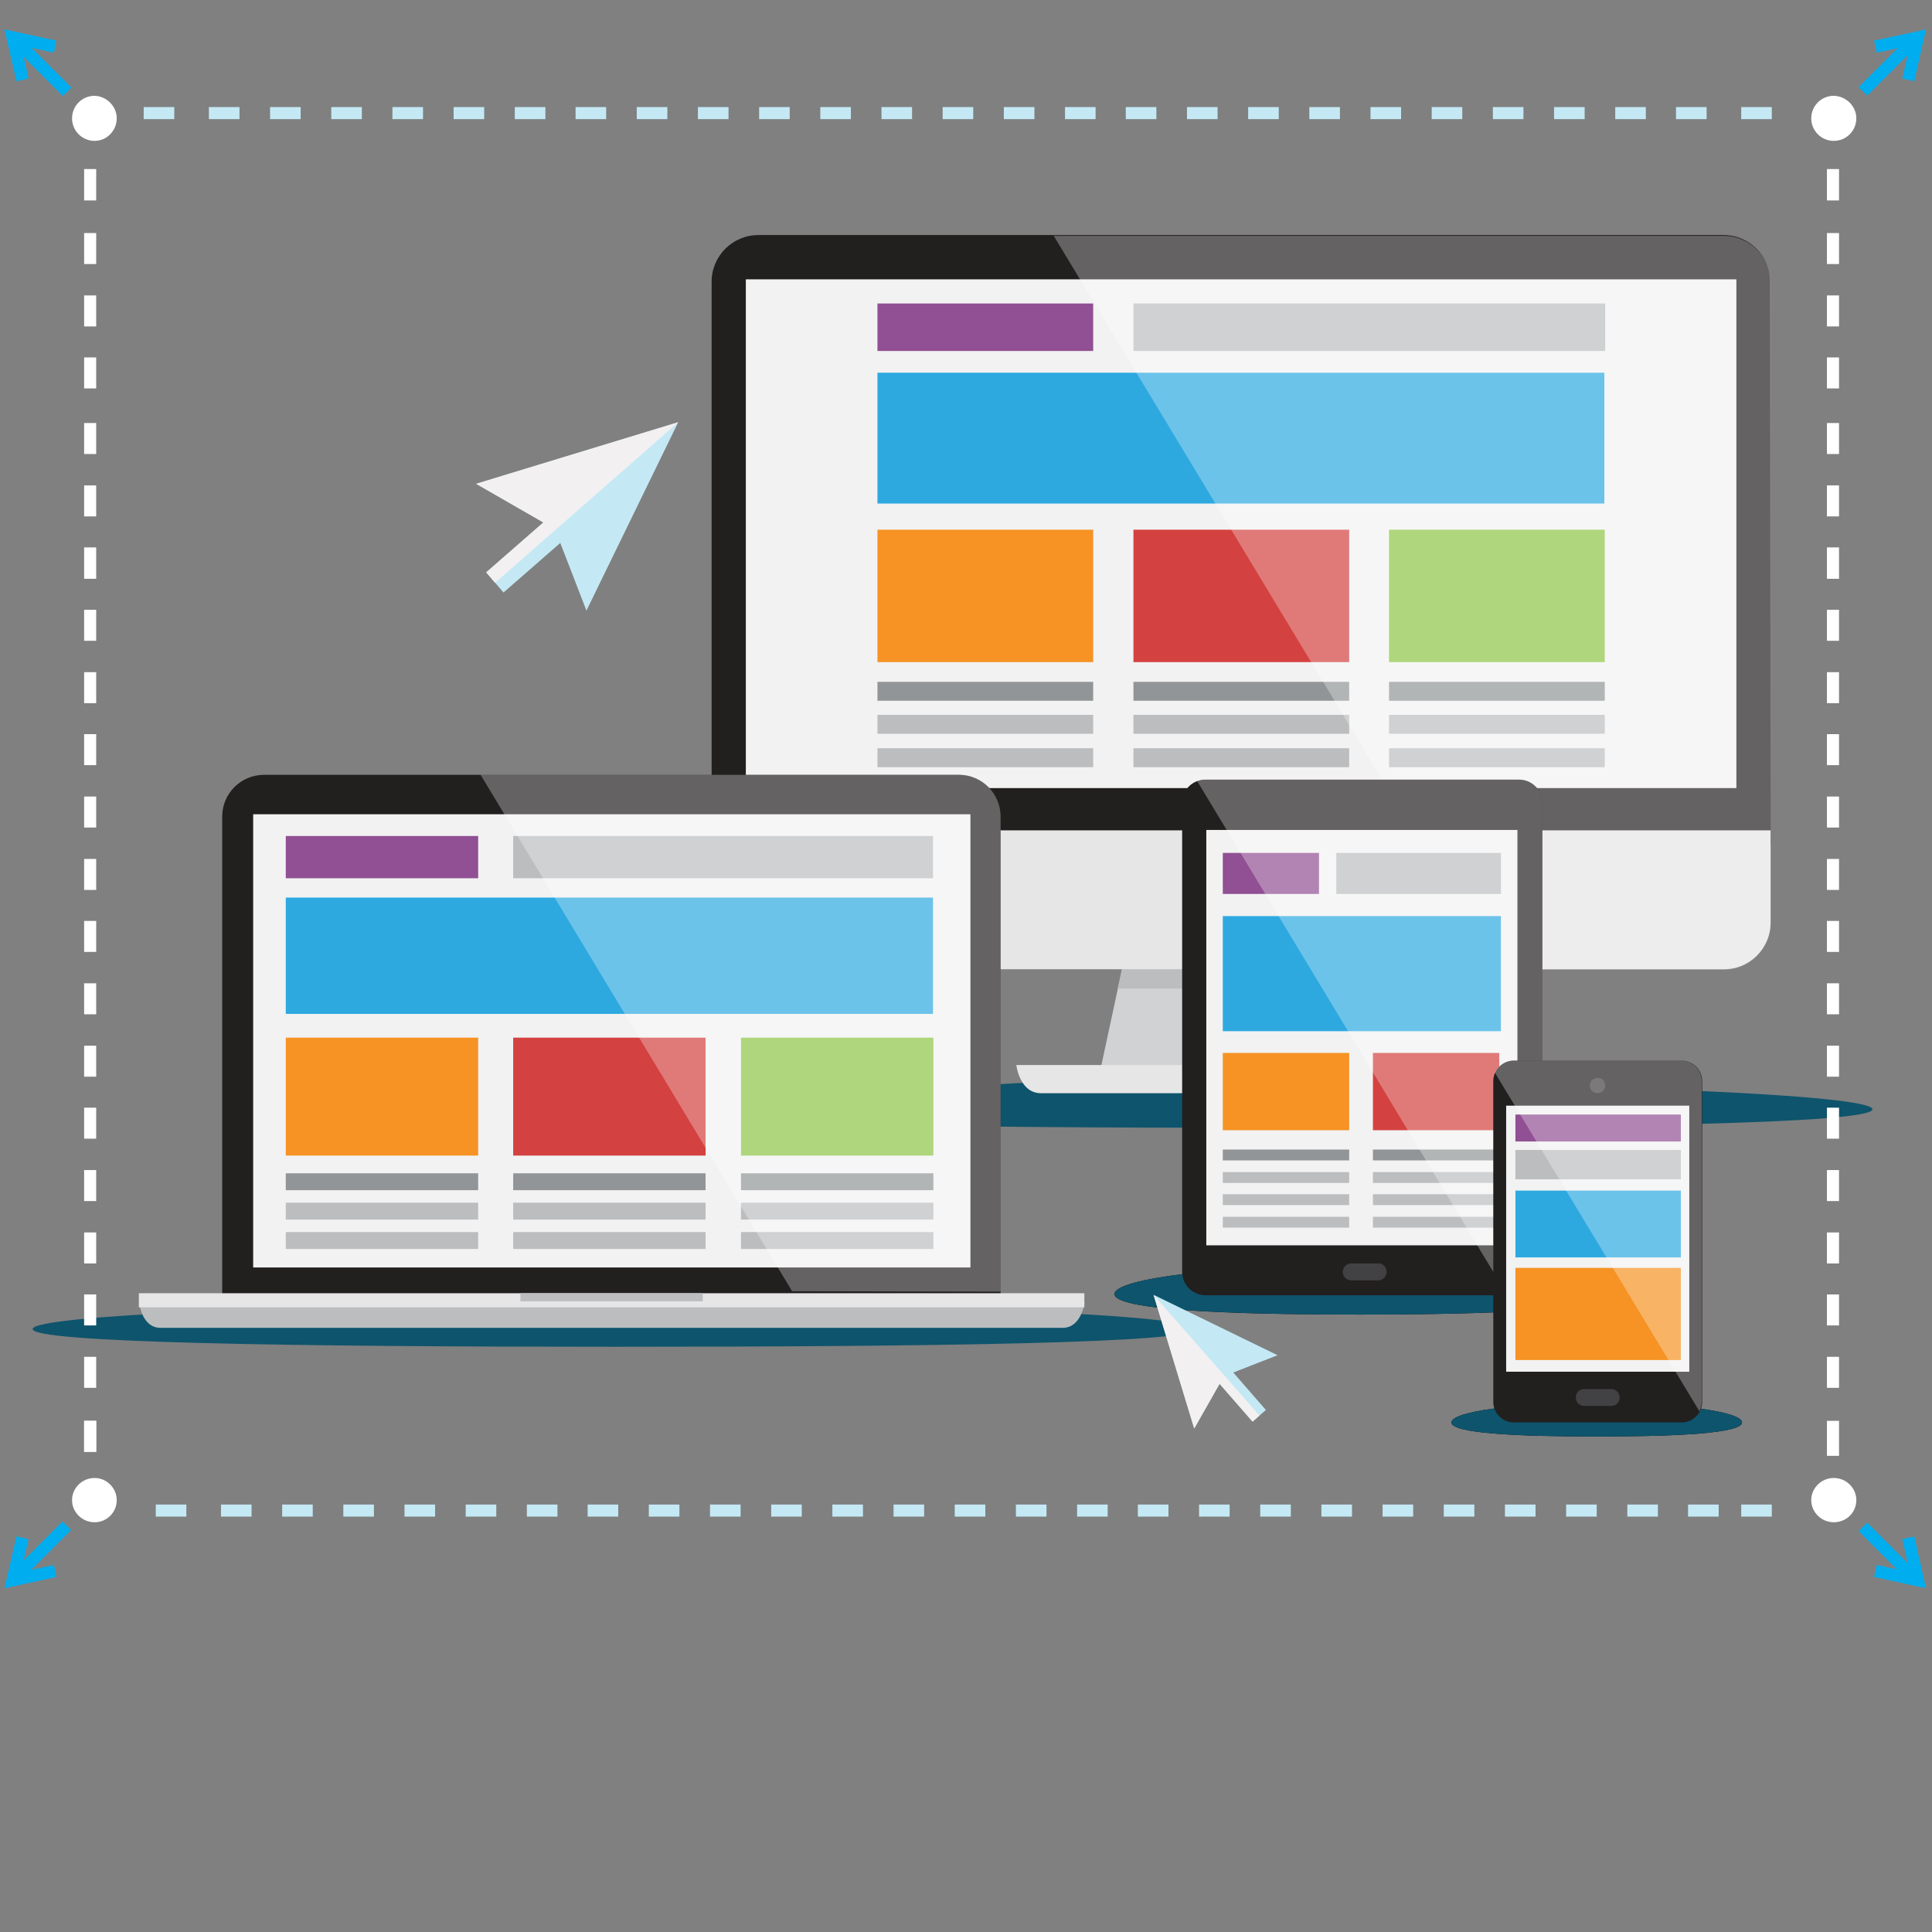 <?xml version="1.0" encoding="utf-8"?>
<!-- Generator: Adobe Illustrator 24.1.1, SVG Export Plug-In . SVG Version: 6.00 Build 0)  -->
<svg version="1.1" id="Layer_1" xmlns="http://www.w3.org/2000/svg" xmlns:xlink="http://www.w3.org/1999/xlink" x="0px" y="0px"
	 viewBox="0 0 480 480" style="enable-background:new 0 0 480 480;" xml:space="preserve">
<rect x="0" y="0" width="480" height="480" fill="#808080" stroke="none"/>
<style type="text/css">
	.st0{fill:#0E546C;}
	.st1{clip-path:url(#SVGID_5_);}
	.st2{clip-path:url(#SVGID_6_);fill:url(#SVGID_7_);}
	.st3{fill:#D0D2D3;}
	.st4{fill:#BBBDBF;}
	.st5{fill:#E6E6E7;}
	.st6{fill:#221F1F;}
	.st7{fill:#F2F2F2;}
	.st8{fill:#929597;}
	.st9{fill:#915093;}
	.st10{fill:#2EA9E0;}
	.st11{fill:#F69324;}
	.st12{fill:#D34240;}
	.st13{fill:#8DC545;}
	.st14{opacity:0.3;}
	.st15{fill:#FFFFFF;}
	.st16{opacity:0.3;fill:#FFFFFF;enable-background:new    ;}
	.st17{fill:url(#SVGID_8_);}
	.st18{fill:#424143;}
	.st19{fill:url(#SVGID_9_);}
	.st20{fill:#C4E9F5;}
	.st21{fill:#00AEEF;}
	.st22{fill:#F3F0F2;}
</style>
<g id="Layer_7">
	<g>
		<g>
			<g>
				<path class="st0" d="M465.2,275.6c0,3.6-67.4,4.6-150.6,4.6s-150.6-1-150.6-4.6s67.4-6.5,150.6-6.5S465.2,272,465.2,275.6z"/>
			</g>
		</g>
	</g>
	<g>
		<g>
			<g>
				<g>
					<g>
						<defs>
							<polygon id="SVGID_1_" points="118.7,53.4 119.6,53.4 118.7,54.2 							"/>
						</defs>
						<clipPath id="SVGID_2_">
							<use xlink:href="#SVGID_1_"  style="overflow:visible;"/>
						</clipPath>
					</g>
					<g>
						<defs>
							<polygon id="SVGID_3_" points="118.7,53.4 119.6,53.4 118.7,54.2 							"/>
						</defs>
						<defs>
							<polygon id="SVGID_4_" points="117.1,51.8 116.3,51.8 117.1,50.9 							"/>
						</defs>
						<clipPath id="SVGID_5_">
							<use xlink:href="#SVGID_3_"  style="overflow:visible;"/>
						</clipPath>
						<clipPath id="SVGID_6_" class="st1">
							<use xlink:href="#SVGID_4_"  style="overflow:visible;"/>
						</clipPath>
						
							<radialGradient id="SVGID_7_" cx="392.673" cy="-221330.219" r="128.277" gradientTransform="matrix(0.57 0 0 -3.220000e-02 83.334 -6855.19)" gradientUnits="userSpaceOnUse">
							<stop  offset="0.268" style="stop-color:#989898"/>
							<stop  offset="0.369" style="stop-color:#8C8C8C"/>
							<stop  offset="0.556" style="stop-color:#686969"/>
							<stop  offset="0.808" style="stop-color:#303030"/>
							<stop  offset="1" style="stop-color:#010101"/>
						</radialGradient>
						<path class="st2" d="M385.4,272.3c0,2.5-35.1,3.2-78.4,3.2s-78.4-0.7-78.4-3.2s35.1-4.4,78.4-4.4
							C350.2,267.8,385.4,269.8,385.4,272.3z"/>
					</g>
				</g>
			</g>
		</g>
		<path class="st0" d="M385.4,272.3c0,2.5-35.1,3.2-78.4,3.2s-78.4-0.7-78.4-3.2s35.1-4.4,78.4-4.4
			C350.2,267.8,385.4,269.8,385.4,272.3z"/>
		<g>
			<g>
				<polygon class="st3" points="343.4,266.2 273.3,266.2 283.5,218.8 333.3,218.8 				"/>
				<polygon class="st4" points="339,245.6 333.3,218.8 283.5,218.8 277.7,245.6 				"/>
				<path class="st5" d="M358.1,271.6h-99.5c-5.3,0-6.1-7-6.1-7h111.6C364.2,264.6,363.4,271.6,358.1,271.6z"/>
			</g>
			<path class="st6" d="M439.9,209.4c0,6.4-5.2,11.6-11.6,11.6H188.4c-6.4,0-11.6-5.2-11.6-11.6V70c0-6.4,5.2-11.6,11.6-11.6h239.8
				c6.4,0,11.6,5.2,11.6,11.6L439.9,209.4L439.9,209.4z"/>
			<path class="st5" d="M176.9,206.3v22.9c0,6.4,5.2,11.6,11.6,11.6h239.8c6.4,0,11.6-5.2,11.6-11.6v-22.9H176.9z"/>
			<rect x="185.3" y="69.4" class="st7" width="246.1" height="126.4"/>
			<circle class="st8" cx="308.4" cy="222.9" r="8.4"/>
		</g>
		<g>
			<rect x="218" y="75.4" class="st9" width="53.6" height="11.8"/>
			<rect x="281.6" y="75.4" class="st4" width="117.2" height="11.8"/>
			<rect x="218" y="92.6" class="st10" width="180.6" height="32.5"/>
			<rect x="218" y="131.6" class="st11" width="53.6" height="32.9"/>
			<rect x="281.6" y="131.6" class="st12" width="53.6" height="32.9"/>
			<rect x="345.1" y="131.6" class="st13" width="53.6" height="32.9"/>
			<g>
				<rect x="218" y="169.4" class="st8" width="53.6" height="4.7"/>
				<rect x="218" y="177.6" class="st4" width="53.6" height="4.7"/>
				<rect x="218" y="185.9" class="st4" width="53.6" height="4.7"/>
			</g>
			<g>
				<rect x="281.6" y="169.4" class="st8" width="53.6" height="4.7"/>
				<rect x="281.6" y="177.6" class="st4" width="53.6" height="4.7"/>
				<rect x="281.6" y="185.9" class="st4" width="53.6" height="4.7"/>
			</g>
			<g>
				<rect x="345.1" y="169.4" class="st8" width="53.6" height="4.7"/>
				<rect x="345.1" y="177.6" class="st4" width="53.6" height="4.7"/>
				<rect x="345.1" y="185.9" class="st4" width="53.6" height="4.7"/>
			</g>
		</g>
		<g class="st14">
			<path class="st15" d="M428.3,58.6H261.8l110.1,182.3h56.4c6.4,0,11.6-5.2,11.6-11.6v-19.7v-3.1V70.2
				C439.9,63.8,434.7,58.6,428.3,58.6z"/>
		</g>
	</g>
	<g>
		<path class="st0" d="M296.9,330.2c0,3.5-64.6,4.4-144.4,4.4s-144.4-1-144.4-4.4s64.6-6.2,144.4-6.2S296.9,326.7,296.9,330.2z"/>
		<g>
			<path class="st6" d="M248.6,322.9v-120c0-5.7-4.6-10.4-10.4-10.4H65.6c-5.7,0-10.4,4.6-10.4,10.4v119.9L248.6,322.9L248.6,322.9z
				"/>
			<path class="st4" d="M264,329.9H39.9c-4.7,0-5.3-6.2-5.3-6.2h234.9C269.4,323.7,268.7,329.9,264,329.9z"/>
			<rect x="34.5" y="321.3" class="st5" width="234.9" height="3.5"/>
			<rect x="129.3" y="321.3" class="st4" width="45.3" height="2"/>
			<rect x="62.9" y="202.3" class="st7" width="178.2" height="112.6"/>
		</g>
		<g>
			<rect x="71" y="207.7" class="st9" width="47.8" height="10.5"/>
			<rect x="127.5" y="207.7" class="st4" width="104.3" height="10.5"/>
			<rect x="71" y="223" class="st10" width="160.8" height="28.9"/>
			<rect x="71" y="257.8" class="st11" width="47.8" height="29.3"/>
			<rect x="127.5" y="257.8" class="st12" width="47.8" height="29.3"/>
			<rect x="184.1" y="257.8" class="st13" width="47.8" height="29.3"/>
			<g>
				<rect x="71" y="291.5" class="st8" width="47.8" height="4.2"/>
				<rect x="71" y="298.8" class="st4" width="47.8" height="4.2"/>
				<rect x="71" y="306.1" class="st4" width="47.8" height="4.2"/>
			</g>
			<g>
				<rect x="127.5" y="291.5" class="st8" width="47.8" height="4.2"/>
				<rect x="127.5" y="298.8" class="st4" width="47.8" height="4.2"/>
				<rect x="127.5" y="306.1" class="st4" width="47.8" height="4.2"/>
			</g>
			<g>
				<rect x="184.1" y="291.5" class="st8" width="47.8" height="4.2"/>
				<rect x="184.1" y="298.8" class="st4" width="47.8" height="4.2"/>
				<rect x="184.1" y="306.1" class="st4" width="47.8" height="4.2"/>
			</g>
		</g>
	</g>
	<path class="st16" d="M248.6,320.9v-118c0-5.7-4.6-10.4-10.4-10.4H119.4l77.4,128.3L248.6,320.9L248.6,320.9z"/>
	<g>
		<g>
			<g>
				<g>
					
						<radialGradient id="SVGID_8_" cx="428.171" cy="-101677.977" r="96.679" gradientTransform="matrix(0.587 0 0 -6.850000e-02 86.55 -6644.491)" gradientUnits="userSpaceOnUse">
						<stop  offset="0.342" style="stop-color:#B4B4B4"/>
						<stop  offset="0.571" style="stop-color:#747474"/>
						<stop  offset="1" style="stop-color:#010101"/>
					</radialGradient>
					<path class="st17" d="M398.7,321.5c0,3.9-27.3,5.1-60.9,5.1s-60.9-1.2-60.9-5.1s27.3-7.2,60.9-7.2S398.7,317.5,398.7,321.5z"/>
				</g>
			</g>
		</g>
		<path class="st0" d="M398.7,321.5c0,3.9-27.3,5.1-60.9,5.1s-60.9-1.2-60.9-5.1s27.3-7.2,60.9-7.2S398.7,317.5,398.7,321.5z"/>
		<g>
			<path class="st6" d="M299.5,321.8c-3.2,0-5.8-2.6-5.8-5.8V199.5c0-3.2,2.5-5.8,5.8-5.8h77.9c3.2,0,5.8,2.6,5.8,5.8V316
				c0,3.2-2.6,5.8-5.8,5.8H299.5z"/>
			<rect x="299.7" y="206.2" class="st7" width="77.3" height="103.2"/>
			<path class="st18" d="M344.5,316c0,1.2-1,2.1-2.1,2.1h-6.7c-1.2,0-2.1-1-2.1-2.1l0,0c0-1.2,1-2.1,2.1-2.1h6.7
				C343.5,313.8,344.5,314.7,344.5,316L344.5,316z"/>
		</g>
		<g>
			<rect x="303.8" y="211.9" class="st9" width="23.9" height="10.2"/>
			<rect x="332" y="211.9" class="st4" width="40.9" height="10.2"/>
			<rect x="303.8" y="227.6" class="st10" width="69.1" height="28.6"/>
			<rect x="303.8" y="261.6" class="st11" width="31.4" height="19.2"/>
			<rect x="341.1" y="261.6" class="st12" width="31.4" height="19.2"/>
			<g>
				<rect x="303.8" y="285.6" class="st8" width="31.4" height="2.7"/>
				<rect x="303.8" y="291.2" class="st4" width="31.4" height="2.7"/>
				<rect x="303.8" y="296.7" class="st4" width="31.4" height="2.7"/>
				<rect x="303.8" y="302.3" class="st4" width="31.4" height="2.7"/>
			</g>
			<g>
				<rect x="341.1" y="285.6" class="st8" width="31.4" height="2.7"/>
				<rect x="341.1" y="291.2" class="st4" width="31.4" height="2.7"/>
				<rect x="341.1" y="296.7" class="st4" width="31.4" height="2.7"/>
				<rect x="341.1" y="302.3" class="st4" width="31.4" height="2.7"/>
			</g>
		</g>
		<path class="st16" d="M374.5,321.8h2.9c3.2,0,5.8-2.6,5.8-5.8V199.5c0-3.2-2.6-5.8-5.8-5.8h-77.9c-0.7,0-1.4,0.2-2.1,0.3
			L374.5,321.8z"/>
	</g>
	<g>
		<g>
			<g>
				<g>
					
						<radialGradient id="SVGID_9_" cx="528.545" cy="-88330.773" r="57.313" gradientTransform="matrix(0.587 0 0 -7.860000e-02 86.55 -6590.099)" gradientUnits="userSpaceOnUse">
						<stop  offset="0.342" style="stop-color:#B4B4B4"/>
						<stop  offset="0.571" style="stop-color:#747474"/>
						<stop  offset="1" style="stop-color:#010101"/>
					</radialGradient>
					<path class="st19" d="M432.8,353.4c0,2.7-16.2,3.5-36.1,3.5s-36.1-0.8-36.1-3.5s16.2-4.9,36.1-4.9S432.8,350.7,432.8,353.4z"/>
				</g>
			</g>
		</g>
		<path class="st0" d="M432.8,353.4c0,2.7-16.2,3.5-36.1,3.5s-36.1-0.8-36.1-3.5s16.2-4.9,36.1-4.9S432.8,350.7,432.8,353.4z"/>
		<g>
			<path class="st6" d="M422.9,348.3c0,2.8-2.3,5.1-5.1,5.1h-41.7c-2.8,0-5.1-2.3-5.1-5.1v-79.7c0-2.8,2.3-5.1,5.1-5.1h41.7
				c2.8,0,5.1,2.3,5.1,5.1V348.3z"/>
			<rect x="374.2" y="274.7" class="st7" width="45.5" height="66.1"/>
			<path class="st18" d="M398.8,269.7c0,1.1-0.8,1.9-1.9,1.9s-1.9-0.8-1.9-1.9s0.8-1.9,1.9-1.9C398,267.7,398.8,268.6,398.8,269.7z"
				/>
			<path class="st18" d="M402.4,347.2c0,1.2-0.9,2.1-2.1,2.1h-6.7c-1.2,0-2.1-0.9-2.1-2.1l0,0c0-1.2,0.9-2.1,2.1-2.1h6.7
				C401.4,345.1,402.4,346,402.4,347.2L402.4,347.2z"/>
		</g>
		<g>
			<rect x="376.5" y="276.9" class="st9" width="41.1" height="6.7"/>
			<rect x="376.5" y="285.7" class="st4" width="41.1" height="7.3"/>
			<rect x="376.5" y="295.8" class="st10" width="41.1" height="16.6"/>
			<rect x="376.5" y="315" class="st11" width="41.1" height="22.9"/>
		</g>
		<path class="st16" d="M422.2,350.6c0.3-0.7,0.6-1.5,0.6-2.3v-79.7c0-2.8-2.3-5.1-5.1-5.1H376c-2.1,0-3.8,1.2-4.6,3L422.2,350.6z"
			/>
	</g>
</g>
<g id="Layer_4_copy">
	<g>
		<g>
			<polygon class="st15" points="459.2,376.8 453.8,376.8 453.8,373.7 456.1,373.7 456.1,371.4 459.2,371.4 			"/>
		</g>
		<g>
			<path class="st20" d="M440.2,376.8h-7.6v-3h7.6V376.8z M427,376.8h-7.6v-3h7.6V376.8z M411.9,376.8h-7.6v-3h7.6V376.8z
				 M396.7,376.8h-7.6v-3h7.6V376.8z M381.5,376.8h-7.6v-3h7.6V376.8z M366.3,376.8h-7.6v-3h7.6V376.8z M351.1,376.8h-7.6v-3h7.6
				V376.8z M335.9,376.8h-7.6v-3h7.6V376.8z M320.7,376.8h-7.6v-3h7.6V376.8z M305.5,376.8h-7.6v-3h7.6V376.8z M290.3,376.8h-7.6v-3
				h7.6V376.8z M275.2,376.8h-7.6v-3h7.6V376.8z M260,376.8h-7.6v-3h7.6V376.8z M244.8,376.8h-7.6v-3h7.6V376.8z M229.6,376.8H222
				v-3h7.6V376.8z M214.4,376.8h-7.6v-3h7.6V376.8z M199.2,376.8h-7.6v-3h7.6V376.8z M184,376.8h-7.6v-3h7.6V376.8z M168.8,376.8
				h-7.6v-3h7.6V376.8z M153.6,376.8H146v-3h7.6V376.8z M138.5,376.8h-7.6v-3h7.6V376.8z M123.3,376.8h-7.6v-3h7.6V376.8z
				 M108.1,376.8h-7.6v-3h7.6V376.8z M92.9,376.8h-7.6v-3h7.6V376.8z M77.7,376.8h-7.6v-3h7.6V376.8z M62.5,376.8h-7.6v-3h7.6V376.8
				z M46.3,376.8h-7.6v-3h7.6V376.8z"/>
		</g>
		<g>
			<polygon class="st15" points="26.1,376.8 20.8,376.8 20.8,371.4 23.9,371.4 23.9,373.7 26.1,373.7 			"/>
		</g>
		<g>
			<path class="st15" d="M23.9,360.7h-3V353h3V360.7z M23.9,344.8h-3v-7.7h3V344.8z M23.9,329.3h-3v-7.7h3V329.3z M23.9,313.9h-3
				v-7.7h3V313.9z M23.9,298.4h-3v-7.7h3V298.4z M23.9,282.9h-3v-7.7h3V282.9z M23.9,267.5h-3v-7.7h3V267.5z M23.9,252h-3v-7.7h3
				V252z M23.9,236.5h-3v-7.7h3V236.5z M23.9,221.1h-3v-7.7h3V221.1z M23.9,205.6h-3v-7.7h3V205.6z M23.9,190.1h-3v-7.7h3V190.1z
				 M23.9,174.7h-3V167h3V174.7z M23.9,159.2h-3v-7.7h3V159.2z M23.9,143.8h-3V136h3V143.8z M23.9,128.3h-3v-7.7h3V128.3z
				 M23.9,112.8h-3v-7.7h3V112.8z M23.9,96.5h-3v-7.7h3V96.5z M23.9,81.1h-3v-7.7h3V81.1z M23.9,65.6h-3v-7.7h3V65.6z M23.9,49.8h-3
				V42h3V49.8z"/>
		</g>
		<path class="st15" d="M23.9,360.7h-3V353h3V360.7z M456.9,361.7h-3V353h3V361.7z M23.9,360.7h-3V353h3V360.7z M23.9,360.7h-3V353
			h3V360.7z M456.9,344.8h-3v-7.7h3V344.8z M456.9,329.3h-3v-7.7h3V329.3z M456.9,313.9h-3v-7.7h3V313.9z M456.9,298.4h-3v-7.7h3
			V298.4z M456.9,282.9h-3v-7.7h3V282.9z M456.9,267.5h-3v-7.7h3V267.5z M456.9,252h-3v-7.7h3V252z M456.9,236.5h-3v-7.7h3V236.5z
			 M456.9,221.1h-3v-7.7h3V221.1z M456.9,205.6h-3v-7.7h3V205.6z M456.9,190.1h-3v-7.7h3V190.1z M456.9,174.7h-3V167h3V174.7z
			 M456.9,159.2h-3v-7.7h3V159.2z M456.9,143.8h-3V136h3V143.8z M456.9,128.3h-3v-7.7h3V128.3z M456.9,112.8h-3v-7.7h3V112.8z
			 M456.9,96.5h-3v-7.7h3V96.5z M456.9,81.1h-3v-7.7h3V81.1z M456.9,65.6h-3v-7.7h3V65.6z M456.9,49.8h-3V42h3V49.8z"/>
		<g>
			<polygon class="st15" points="23.9,31.9 20.8,31.9 20.8,26.6 26.1,26.6 26.1,29.6 23.9,29.6 			"/>
		</g>
		<g>
			<path class="st20" d="M440.2,29.6h-7.6v-3h7.6V29.6z M424,29.6h-7.6v-3h7.6V29.6z M408.9,29.6h-7.6v-3h7.6V29.6z M393.7,29.6
				h-7.6v-3h7.6V29.6z M378.5,29.6h-7.6v-3h7.6V29.6z M363.3,29.6h-7.6v-3h7.6V29.6z M348.1,29.6h-7.6v-3h7.6V29.6z M332.9,29.6
				h-7.6v-3h7.6V29.6z M317.7,29.6h-7.6v-3h7.6V29.6z M302.5,29.6h-7.6v-3h7.6V29.6z M287.3,29.6h-7.6v-3h7.6V29.6z M272.2,29.6
				h-7.6v-3h7.6V29.6z M257,29.6h-7.6v-3h7.6V29.6z M241.8,29.6h-7.6v-3h7.6V29.6z M226.6,29.6H219v-3h7.6V29.6z M211.4,29.6h-7.6
				v-3h7.6V29.6z M196.2,29.6h-7.6v-3h7.6V29.6z M181,29.6h-7.6v-3h7.6V29.6z M165.8,29.6h-7.6v-3h7.6V29.6z M150.6,29.6H143v-3h7.6
				V29.6z M135.5,29.6h-7.6v-3h7.6V29.6z M120.3,29.6h-7.6v-3h7.6V29.6z M105.1,29.6h-7.6v-3h7.6V29.6z M89.9,29.6h-7.6v-3h7.6V29.6
				z M74.7,29.6h-7.6v-3h7.6V29.6z M59.5,29.6h-7.6v-3h7.6V29.6z M43.3,29.6h-7.6v-3h7.6V29.6z"/>
		</g>
		<g>
			<polygon class="st15" points="459.2,31.9 456.1,31.9 456.1,29.6 453.8,29.6 453.8,26.6 459.2,26.6 			"/>
		</g>
	</g>
	<g>
		
			<rect x="460.4" y="15.1" transform="matrix(0.707 -0.707 0.707 0.707 125.595 336.469)" class="st21" width="17.2" height="3"/>
	</g>
	<g>
		<polygon class="st21" points="475.6,20.2 472.6,19.5 474.5,11.3 466.3,13.1 465.6,10.1 478.5,7.3 		"/>
	</g>
	<g>
		<rect x="9.1" y="8.1" transform="matrix(0.707 -0.707 0.707 0.707 -8.702 12.418)" class="st21" width="3" height="17.2"/>
	</g>
	<g>
		<polygon class="st21" points="4.1,20.2 1.1,7.3 14,10.1 13.4,13.1 5.2,11.3 7.1,19.5 		"/>
	</g>
	<g>
		
			<rect x="467.5" y="376.7" transform="matrix(0.707 -0.707 0.707 0.707 -135.076 444.602)" class="st21" width="3" height="17.2"/>
	</g>
	<g>
		<polygon class="st21" points="478.5,394.6 465.6,391.8 466.3,388.8 474.5,390.6 472.6,382.4 475.6,381.7 		"/>
	</g>
	<g>
		
			<rect x="2" y="383.7" transform="matrix(0.707 -0.707 0.707 0.707 -269.31 120.307)" class="st21" width="17.2" height="3"/>
	</g>
	<g>
		<polygon class="st21" points="1.1,394.6 4.1,381.7 7.1,382.4 5.2,390.6 13.4,388.8 14,391.8 		"/>
	</g>
	<g>
		<path class="st15" d="M29,29.4c0,3.1-2.5,5.6-5.5,5.6c-3.1,0-5.6-2.5-5.6-5.6s2.5-5.6,5.6-5.6C26.5,23.9,29,26.4,29,29.4z"/>
	</g>
	<g>
		<path class="st15" d="M461.2,29.4c0,3.1-2.5,5.6-5.6,5.6s-5.6-2.5-5.6-5.6s2.5-5.6,5.6-5.6C458.7,23.9,461.2,26.4,461.2,29.4z"/>
	</g>
	<g>
		<path class="st15" d="M29,372.7c0,3.1-2.5,5.5-5.5,5.5c-3.1,0-5.6-2.5-5.6-5.5s2.5-5.5,5.6-5.5C26.5,367.2,29,369.7,29,372.7z"/>
	</g>
	<g>
		<path class="st15" d="M461.2,372.7c0,3.1-2.5,5.5-5.6,5.5s-5.6-2.5-5.6-5.5s2.5-5.5,5.6-5.5S461.2,369.7,461.2,372.7z"/>
	</g>
	<g>
		<g>
			<polygon class="st20" points="286.6,321.7 296.7,354.9 303,343.8 311.2,353.2 314.5,350.3 306.4,341 317.4,336.7 			"/>
		</g>
		<g>
			<polygon class="st22" points="286.6,321.7 296.7,354.9 303,343.8 311.2,353.2 312.9,351.7 			"/>
		</g>
	</g>
	<g>
		<g>
			<polygon class="st20" points="168.5,104.9 118.3,120.2 135,129.8 120.8,142.2 125.1,147.2 139.2,134.9 145.7,151.7 			"/>
		</g>
		<g>
			<polygon class="st22" points="168.5,104.9 118.3,120.2 135,129.8 120.8,142.2 123,144.8 			"/>
		</g>
	</g>
</g>
</svg>
